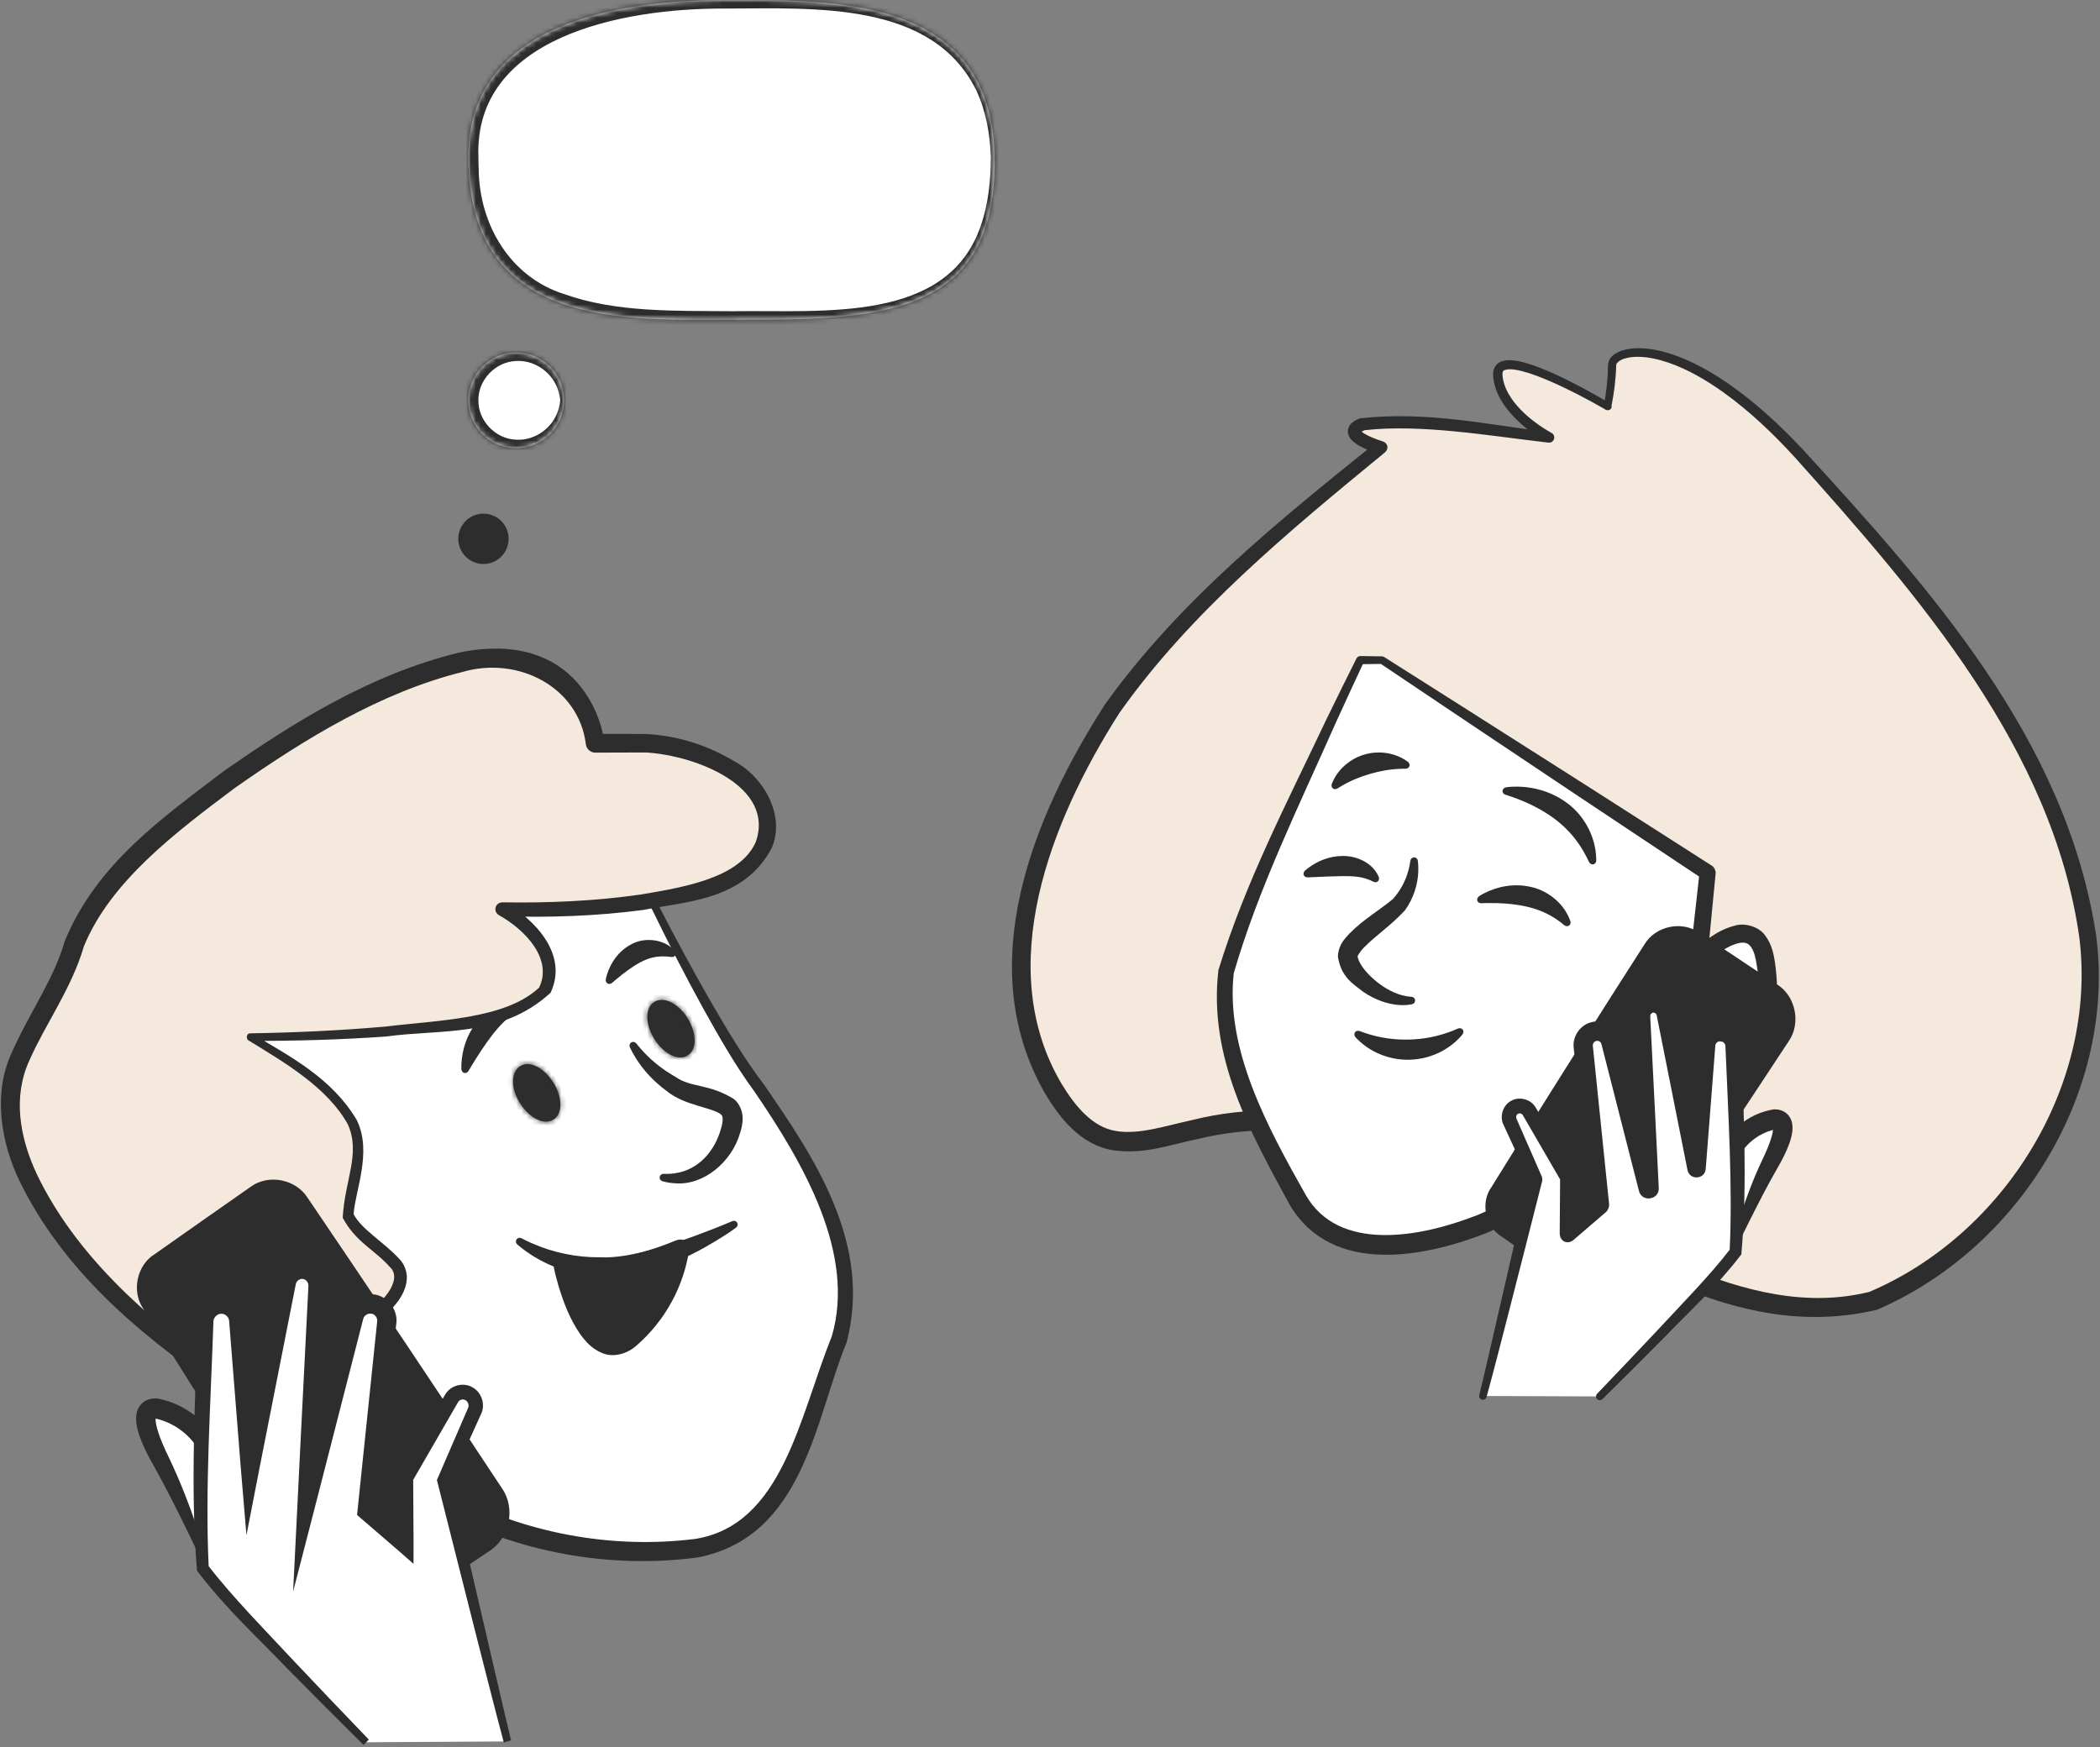 <svg width="417" height="347" viewBox="0 0 417 347" fill="none" xmlns="http://www.w3.org/2000/svg">
<rect x="0" y="0" width="417" height="347" fill="#808080" stroke="none"/>
<path d="M129.893 179.74C129.893 179.74 142.4 205.095 150.765 216.098C159.13 227.101 172.47 251.639 166.634 266.019C160.797 280.399 156.951 304.855 138.231 307.47C120.963 309.648 103.453 306.38 88.096 298.155C73.06 290.53 71.393 287.997 71.393 287.997C71.393 287.997 58.859 287.997 51.328 282.033C43.797 276.068 28.788 257.522 32.957 241.453C37.126 225.385 47.186 223.669 47.186 223.669C47.186 223.669 26.314 215.227 39.655 194.065C52.995 172.904 81.398 165.333 94.793 165.333C108.187 165.333 129.893 179.767 129.893 179.767V179.74Z" fill="white"/>
<path d="M130.566 179.408C130.117 179.629 129.669 179.851 129.22 180.072C132.505 186.843 135.938 193.537 139.571 200.148C142.724 205.826 145.937 211.495 149.832 216.807C159.532 231.002 169.996 249.008 165.162 265.421C158.768 281.229 155.439 302.921 137.974 305.63L137.998 305.627C121.231 307.708 103.881 304.415 89.033 296.405C89.025 296.401 89.001 296.389 88.993 296.385C83.408 293.512 76.8 290.06 73.063 286.898C72.76 286.438 71.943 285.998 71.393 285.998C69.962 285.976 68.373 285.841 66.861 285.646C61.674 284.951 56.437 283.49 52.565 280.47C41.77 270.963 31.695 256.163 34.798 241.931C36.536 234.701 41.031 227.271 47.491 225.457C49.453 225.126 49.709 222.737 47.866 221.988C43.048 219.827 38.508 215.658 37.307 210.528C36.012 205.365 38.032 199.73 41.034 194.935C52.308 177.287 74.034 167.655 94.793 166.472C99.795 166.489 104.859 168.166 109.686 170.078C116.557 172.873 123.199 176.446 129.477 180.392C130.037 180.771 130.637 180.443 130.643 179.767C130.643 179.758 130.643 179.749 130.643 179.74C130.143 179.74 129.643 179.74 129.143 179.74C129.143 179.749 129.143 179.758 129.143 179.767L130.308 179.143C124.009 174.987 117.419 171.258 110.442 168.253C105.522 166.205 100.403 164.332 94.793 164.194C73.099 165.085 50.732 174.416 38.275 193.196C35.01 198.304 32.404 204.743 33.942 211.332C35.508 217.911 40.66 222.656 46.505 225.351L46.881 221.881C37.555 224.503 33.217 233.146 31.116 240.976C27.616 258.165 38.377 273.03 50.09 283.595C54.948 287.354 60.72 288.835 66.346 289.612C68.015 289.825 69.615 289.97 71.393 289.996L69.723 289.097C75.77 294.607 81.231 296.701 87.198 299.926L87.158 299.906C102.741 308.265 120.95 311.621 138.463 309.312C138.468 309.311 138.483 309.31 138.488 309.309C159.684 305.231 161.882 281.672 168.106 266.616C173.248 247.138 161.806 230.008 151.698 215.389C147.856 210.347 144.53 204.75 141.291 199.178C137.55 192.681 133.981 186.068 130.566 179.408ZM129.22 180.072L130.566 179.408C130.183 178.653 129.14 178.894 129.143 179.74H130.643L129.22 180.072Z" fill="#2D2D2D"/>
<path d="M126.361 207.234C126.244 207.085 126.079 206.974 125.891 206.934C125.704 206.894 125.509 206.926 125.349 207.026C125.189 207.125 125.074 207.284 125.027 207.471C124.979 207.657 125.005 207.854 125.087 208.025C125.433 208.74 125.819 209.44 126.243 210.119C127.813 212.637 129.911 214.867 132.361 216.641L132.29 216.592C135.83 219.569 141.301 219.88 143.136 221.294C143.387 221.539 143.45 221.637 143.498 222.131C143.529 222.61 143.416 223.284 143.214 223.987C142.02 228.475 138.786 232.36 133.948 233.018C133.252 233.119 132.538 233.153 131.819 233.117C131.63 233.106 131.438 233.157 131.284 233.271C131.13 233.386 131.026 233.553 130.994 233.739C130.963 233.925 131.007 234.117 131.115 234.275C131.224 234.434 131.388 234.545 131.571 234.596C132.362 234.814 133.185 234.948 134.02 234.992C139.856 235.492 145.326 230.584 146.912 225.15C147.22 224.214 147.489 223.227 147.464 221.98C147.476 220.768 146.844 219.164 145.787 218.298C140.813 215.174 137.265 216.041 134.22 213.917C134.205 213.908 134.164 213.878 134.149 213.869C131.833 212.57 129.683 210.915 127.813 208.921C127.308 208.383 126.823 207.82 126.361 207.234Z" fill="#2D2D2D"/>
<path d="M146.141 243.815C146.293 243.702 146.407 243.54 146.452 243.353C146.497 243.166 146.47 242.971 146.375 242.809C146.28 242.646 146.123 242.527 145.939 242.475C145.754 242.423 145.557 242.443 145.383 242.52C144.73 242.801 144.007 243.104 143.322 243.382C137.067 245.876 130.737 248.205 124.419 249.311C122.649 249.603 120.868 249.773 119.176 249.697C119.155 249.694 119.094 249.692 119.073 249.691C114.512 249.718 109.902 248.795 105.568 246.882C104.898 246.586 104.234 246.267 103.578 245.923C103.411 245.835 103.215 245.802 103.028 245.842C102.84 245.882 102.676 245.991 102.57 246.147C102.465 246.303 102.425 246.495 102.457 246.684C102.49 246.874 102.593 247.043 102.738 247.166C103.331 247.668 103.95 248.146 104.59 248.598C108.723 251.522 113.794 253.276 118.981 253.529L118.878 253.524C120.992 253.739 123.078 253.585 125.073 253.257C132.165 252.002 138.468 248.883 144.245 245.128C144.879 244.707 145.528 244.265 146.141 243.815Z" fill="#2D2D2D"/>
<path d="M110.716 251.634C110.716 251.634 116.606 272.768 124.918 266.014C130.162 261.357 133.713 255.038 134.95 248.093C127.258 251.116 118.973 252.315 110.743 251.661L110.716 251.634Z" fill="#2D2D2D"/>
<path d="M111.439 251.432C110.957 251.567 110.475 251.701 109.994 251.835C110.24 252.99 110.542 254.135 110.873 255.262C111.867 258.553 113.073 261.819 115.143 264.851C116.207 266.332 117.487 267.882 119.645 268.737C121.855 269.665 124.565 268.771 126.1 267.469C126.113 267.459 126.15 267.426 126.162 267.416C129.118 264.905 131.605 261.828 133.448 258.403C135.124 255.296 136.269 251.904 136.818 248.426C137.14 246.786 135.822 245.744 134.256 246.328C127.951 248.964 121.148 250.499 114.184 250.839C113.061 250.894 111.933 250.918 110.803 250.91L111.278 251.132C111.269 251.123 111.259 251.115 111.249 251.106C110.894 251.458 110.538 251.809 110.183 252.161C110.191 252.171 110.199 252.18 110.208 252.19C110.306 252.276 110.553 252.41 110.683 252.411C111.832 252.585 112.989 252.719 114.151 252.813C121.351 253.402 128.763 252.411 135.644 249.859L133.082 247.76C132.468 250.818 131.401 253.771 129.927 256.506C128.304 259.52 126.187 262.268 123.673 264.612L123.735 264.559C122.687 265.446 121.803 265.756 120.783 265.463C119.729 265.166 118.567 264.162 117.591 262.99C115.616 260.598 114.078 257.604 112.728 254.584C112.271 253.552 111.823 252.465 111.439 251.432ZM109.994 251.835L111.439 251.432L110.183 252.161L111.249 251.106C110.707 250.472 109.789 251.026 109.994 251.835Z" fill="#2D2D2D"/>
<mask id="path-7-inside-1_336_5110" fill="white">
<path d="M109.881 214.972C111.71 217.968 111.764 221.209 109.881 222.353C107.999 223.497 105.174 222.053 103.292 219.139C101.409 216.225 101.409 212.902 103.292 211.731C105.174 210.56 107.999 212.031 109.881 214.999V214.972Z"/>
</mask>
<path d="M109.881 214.972C111.71 217.968 111.764 221.209 109.881 222.353C107.999 223.497 105.174 222.053 103.292 219.139C101.409 216.225 101.409 212.902 103.292 211.731C105.174 210.56 107.999 212.031 109.881 214.999V214.972Z" fill="#2D2D2D"/>
<path d="M110.522 214.581C110.095 214.842 109.668 215.102 109.241 215.363C109.433 215.837 109.59 216.316 109.709 216.794C110.257 218.653 109.778 220.851 109.005 220.91C108.243 221.333 106.075 219.915 104.972 218.054C104.963 218.041 104.955 218.028 104.947 218.015C103.737 216.285 103.469 213.664 104.183 213.165C104.617 212.487 106.759 213.038 108.187 214.364C108.555 214.678 108.909 215.027 109.244 215.403L110.475 217.633L110.636 214.999C110.634 214.99 110.633 214.981 110.631 214.972C110.131 214.972 109.631 214.972 109.131 214.972C109.13 214.981 109.129 214.99 109.127 214.999L110.518 214.595C110.284 214.073 110.007 213.563 109.682 213.074C109.016 212.08 108.169 211.144 106.981 210.463C105.847 209.793 104.011 209.379 102.4 210.298C100.332 211.482 99.881 213.823 99.989 215.485C100.1 217.232 100.708 218.799 101.574 220.166C101.587 220.186 101.599 220.205 101.612 220.224C102.472 221.544 103.578 222.747 105.074 223.622C106.485 224.46 108.809 225.102 110.758 223.795C112.326 222.752 112.747 220.924 112.658 219.616C112.578 218.253 112.123 217.074 111.531 216.033C111.233 215.514 110.893 215.031 110.522 214.581ZM109.241 215.363L110.522 214.581L109.005 212.784L109.131 214.972H110.631L109.241 215.363Z" fill="#2D2D2D" mask="url(#path-7-inside-1_336_5110)"/>
<mask id="path-9-inside-2_336_5110" fill="white">
<path d="M136.538 202.208C138.367 205.204 138.42 208.472 136.538 209.616C134.655 210.76 131.831 209.316 129.948 206.348C128.092 203.379 128.065 200.111 129.948 198.967C131.831 197.823 134.655 199.267 136.538 202.181V202.208Z"/>
</mask>
<path d="M136.538 202.208C138.367 205.204 138.42 208.472 136.538 209.616C134.655 210.76 131.831 209.316 129.948 206.348C128.092 203.379 128.065 200.111 129.948 198.967C131.831 197.823 134.655 199.267 136.538 202.181V202.208Z" fill="#2D2D2D"/>
<path d="M137.178 201.817C136.751 202.078 136.324 202.338 135.897 202.599C136.089 203.073 136.246 203.551 136.364 204.029C136.913 205.892 136.43 208.116 135.66 208.171C134.901 208.595 132.739 207.164 131.643 205.285C131.641 205.282 131.639 205.279 131.637 205.276L131.644 205.287C130.425 203.512 130.125 200.864 130.823 200.407C131.28 199.738 133.408 200.268 134.838 201.563C135.21 201.873 135.566 202.217 135.904 202.59L135.783 202.181C135.785 202.19 135.786 202.199 135.788 202.208C136.288 202.208 136.788 202.208 137.288 202.208C137.289 202.199 137.29 202.19 137.292 202.181L137.241 201.85L137.171 201.771C136.932 201.251 136.65 200.743 136.319 200.257C135.051 198.485 132.647 195.927 129.073 197.527C126.964 198.701 126.536 201.101 126.665 202.751C126.795 204.497 127.406 206.044 128.252 207.408L128.259 207.419C128.262 207.423 128.264 207.427 128.267 207.432C129.118 208.759 130.216 209.976 131.711 210.865C133.12 211.717 135.458 212.372 137.415 211.061C138.995 210.006 139.404 208.174 139.315 206.864C139.235 205.498 138.78 204.315 138.187 203.269C137.889 202.75 137.55 202.266 137.178 201.817ZM135.897 202.599L137.178 201.817L137.288 202.208H135.788L135.773 202.301L135.897 202.599Z" fill="#2D2D2D" mask="url(#path-9-inside-2_336_5110)"/>
<path d="M91.612 212.292C91.624 212.472 91.675 212.653 91.781 212.801C91.888 212.949 92.039 213.051 92.209 213.088C92.379 213.124 92.559 213.092 92.717 213.001C92.874 212.91 92.995 212.766 93.079 212.607C93.213 212.388 93.37 212.109 93.519 211.861C94.895 209.582 96.266 207.477 97.704 205.603C99.16 203.735 100.671 202.085 102.873 200.819C103.117 200.679 103.366 200.545 103.632 200.416C103.795 200.339 103.944 200.225 104.042 200.071C104.141 199.918 104.18 199.74 104.152 199.568C104.123 199.396 104.027 199.241 103.884 199.128C103.741 199.015 103.562 198.956 103.383 198.937C103.049 198.908 102.72 198.897 102.385 198.905C99.328 198.944 96.339 200.767 94.539 203.158C92.698 205.558 91.769 208.428 91.622 211.313C91.607 211.636 91.602 211.958 91.612 212.292Z" fill="#2D2D2D"/>
<path d="M120.299 194.42C120.27 194.595 120.275 194.781 120.338 194.949C120.402 195.117 120.517 195.253 120.668 195.332C120.819 195.411 120.997 195.428 121.171 195.384C121.346 195.341 121.5 195.239 121.628 195.115C121.794 194.982 121.997 194.796 122.186 194.637C123.917 193.181 125.578 191.941 127.159 191.104C128.74 190.278 130.295 189.792 132.503 189.966C132.738 189.982 132.983 190.007 133.239 190.044C133.415 190.07 133.601 190.063 133.768 189.998C133.935 189.932 134.07 189.815 134.147 189.663C134.224 189.511 134.239 189.333 134.193 189.159C134.147 188.985 134.043 188.832 133.917 188.705C133.703 188.504 133.484 188.316 133.26 188.142C131.232 186.464 127.759 186.16 125.294 187.565C122.801 188.904 121.261 191.175 120.515 193.584C120.432 193.858 120.362 194.127 120.299 194.42Z" fill="#2D2D2D"/>
<path d="M49.687 205.964C49.687 205.964 103.992 205.964 108.188 196.65C112.383 187.336 99.823 180.581 99.823 180.581C99.823 180.581 146.596 182.297 151.626 167.89C156.628 153.483 134.923 147.601 128.226 147.601H118.193C118.193 147.601 115.692 126.467 91.458 131.532C67.251 136.598 20.451 168.734 14.775 187.363C9.073 205.964 -4.429 211.874 5.604 233.879C15.636 255.858 43.178 273.642 43.178 273.642C43.178 273.642 38.982 257.573 47.374 256.729C55.766 255.885 69.914 261.767 72.415 261.767C74.916 261.767 82.447 255.013 78.305 250.765C74.163 246.516 69.967 244.011 69.134 241.478C68.3 238.945 73.303 230.475 69.967 222.877C66.632 215.278 49.714 205.964 49.714 205.964H49.687Z" fill="#F5E9DD"/>
<path d="M49.687 205.214C49.687 205.714 49.687 206.214 49.687 206.714C58.684 206.739 67.659 206.477 76.642 205.849C87.62 204.323 99.518 206.128 109.325 197.162C112.915 189.564 106.169 182.623 100.478 179.362L99.772 181.965C109.082 182.242 118.412 181.945 127.71 180.714C136.578 178.986 147.717 178.744 153.224 168.448C156.074 161.958 151.529 154.299 146.092 151.351C140.624 148.035 134.761 146.12 128.226 145.765C124.881 145.754 121.537 145.743 118.193 145.733L120.048 147.381C119.011 140.946 115.542 134.864 109.716 131.553C103.889 128.241 97.049 128.375 91.058 129.62C73.566 133.932 58.529 143.288 44.22 153.296C32.209 162.475 19.27 171.483 12.896 186.79C10.693 194.54 5.841 201.073 2.321 209.081C-1.491 217.243 0.249 227.099 3.926 234.644C12.376 251.921 27.007 264.453 42.305 274.994C43.682 275.889 45.146 274.825 44.736 273.235C44.016 270.287 43.556 267.048 43.736 264.066C43.905 261.055 45.005 258.363 47.525 258.223C55.611 257.69 63.309 261.188 72.415 263.107C76.079 262.376 77.488 260.372 79.197 258.198C79.957 257.071 80.611 255.77 80.762 254.223C80.944 252.682 80.286 250.951 79.191 249.901C76.207 246.682 71.749 244.118 70.215 241.122C70.536 236.452 73.875 228.93 70.948 222.657C70.922 222.598 70.897 222.539 70.87 222.48C65.949 214.134 57.723 209.876 50.076 205.307C50.003 205.266 49.798 205.215 49.714 205.214C49.705 205.214 49.696 205.214 49.687 205.214C49.687 205.714 49.687 206.214 49.687 206.714C49.696 206.714 49.705 206.714 49.714 206.714L49.352 206.621C56.727 211.132 65.02 216.012 69.064 223.273C69.086 223.324 69.108 223.375 69.129 223.426C71.61 229.169 68.464 234.323 68.052 241.834C70.625 246.698 74.58 248.337 77.42 251.628C80.274 254.18 75.291 259.734 72.415 260.428C64.943 258.682 56.424 254.757 47.224 255.235C45.203 255.351 43.062 256.712 42.102 258.495C41.088 260.256 40.778 262.085 40.63 263.84C40.392 267.366 40.844 270.689 41.621 274.048L44.051 272.289C29.323 261.957 14.985 249.266 7.281 233.114C3.875 225.823 2.519 217.747 5.857 210.553C9.012 203.361 14.233 196.29 16.654 187.939C21.937 175.056 34.846 165.322 46.557 156.542C60.502 146.744 75.622 137.473 91.858 133.444C102.959 130.221 114.947 136.504 116.338 147.82C116.451 148.747 117.259 149.471 118.193 149.468C121.537 149.458 124.881 149.448 128.226 149.436C138.327 150.034 154.076 156.251 150.026 167.335C146.768 174.386 135.831 176.192 127.274 177.641C118.25 178.941 108.969 179.351 99.873 179.198C98.311 179.143 97.789 181.063 99.167 181.801C104.39 184.73 109.791 190.519 107.05 196.137C100.286 202.449 87.025 202.583 76.485 203.88C67.58 204.653 58.625 205.072 49.687 205.214ZM49.687 206.714V205.214V206.714V205.214C48.787 205.206 48.787 206.714 49.687 206.714Z" fill="#2D2D2D"/>
<path d="M50.472 236.68L31.096 249.72C27.965 251.827 27.115 256.104 29.195 259.273L67.354 317.406C69.434 320.575 73.658 321.436 76.788 319.33L96.164 306.29C99.294 304.183 100.145 299.907 98.064 296.737L59.906 238.605C57.825 235.435 53.602 234.574 50.472 236.68Z" fill="#2D2D2D"/>
<path d="M30.684 249.093C30.958 249.511 31.233 249.929 31.507 250.347C34.717 248.288 37.924 246.225 41.129 244.158C44.467 242.006 47.802 239.85 51.135 237.69C53.623 236.008 57.271 236.874 58.757 239.377C71.182 258.954 83.734 278.444 96.414 297.848C97.885 299.984 97.236 303.236 95.066 304.618C88.608 308.965 82.158 313.326 75.719 317.702C73.608 319.222 70.339 318.587 68.921 316.351C56.202 297.247 43.358 278.228 30.39 259.293C30.261 259.105 30.132 258.917 30.003 258.729C28.162 256.204 28.812 252.168 31.507 250.347C31.233 249.929 30.958 249.511 30.684 249.093C27.224 251.203 26.08 256.349 28.387 259.817C28.508 260.01 28.63 260.203 28.751 260.396C40.971 279.835 53.316 299.19 65.787 318.46C68.219 322.417 74.005 323.662 77.857 320.958C84.334 316.641 90.803 312.309 97.261 307.962C101.246 305.413 102.392 299.483 99.715 295.627C86.955 276.276 74.069 257.011 61.054 237.832C58.69 234.143 53.282 233.129 49.809 235.67C46.552 237.945 43.297 240.224 40.045 242.507C36.922 244.699 33.802 246.894 30.684 249.093ZM31.507 250.347L30.684 249.093L31.507 250.347Z" fill="#2D2D2D"/>
<path d="M39.709 307.52C39.709 307.52 35.836 297.525 32.017 290.253C28.17 283.009 28.143 279.686 30.887 279.686C36.831 280.803 41.538 285.405 42.883 291.37C44.201 297.416 44.577 303.626 43.986 309.781L39.709 307.548V307.52Z" fill="white"/>
<path d="M39.01 307.791C39.476 307.611 39.942 307.43 40.408 307.249C40.05 306.101 39.662 304.931 39.275 303.793C37.612 298.939 35.787 294.141 33.535 289.456C32.658 287.651 31.837 285.824 31.3 284.048C31.037 283.177 30.857 282.256 30.903 281.702C30.916 281.423 31.021 281.378 30.889 281.547C30.732 281.712 30.643 281.658 30.887 281.663L30.522 281.629C31.922 281.907 33.271 282.409 34.51 283.111C37.74 284.926 40.167 288.121 41.084 291.775L41.082 291.763C42.504 297.576 43.14 303.609 42.928 309.679L44.477 308.839C44.101 308.67 43.725 308.502 43.348 308.334C42.253 307.846 41.156 307.362 40.057 306.881L40.461 307.548C40.46 307.539 40.46 307.529 40.459 307.52C39.959 307.52 39.459 307.52 38.959 307.52C38.958 307.529 38.958 307.539 38.957 307.548L38.992 308.053L39.361 308.214C40.383 308.841 41.408 309.465 42.434 310.085C42.787 310.298 43.14 310.511 43.493 310.723L44.984 311.397L45.044 309.883C46.015 303.663 45.894 297.225 44.684 290.977L44.681 290.964C43.756 286.277 40.707 281.999 36.48 279.63C34.861 278.712 33.083 278.071 31.252 277.743L30.887 277.709C30.107 277.709 28.937 277.909 28.061 278.832C27.206 279.757 27.066 280.774 27.03 281.517C27.004 283.021 27.36 284.12 27.719 285.209C28.47 287.343 29.456 289.218 30.501 291.058C32.958 295.406 35.217 299.973 37.449 304.544C37.97 305.614 38.504 306.724 39.01 307.791ZM40.408 307.249L39.01 307.791L38.959 307.52H40.459L40.465 307.432L40.408 307.249Z" fill="#2D2D2D"/>
<path d="M72.711 346.001C72.711 346.001 41.349 314.246 40.273 311.468C39.197 308.69 40.408 272.631 40.757 262.282C40.865 260.784 41.968 259.586 43.42 259.286C45.195 258.987 46.863 260.185 47.159 261.983C47.159 262.092 47.186 262.173 47.186 262.282L49.66 291.559L56.815 254.657C57.111 253.131 58.455 252.015 59.989 252.015C61.791 252.015 63.216 253.513 63.216 255.337C63.216 255.392 63.216 255.419 63.216 255.474L61.172 296.598L70.236 261.492C70.693 259.695 72.495 258.606 74.297 259.041C74.297 259.041 74.351 259.041 74.378 259.041C75.831 259.45 76.853 260.812 76.826 262.364L72.737 300.138L80.43 306.838V293.466L89.656 277.751C90.328 276.553 91.834 276.117 93.044 276.744C94.282 277.397 94.82 278.895 94.255 280.175L88.122 294.038C88.122 294.038 100.253 344.149 100.764 345.838" fill="white"/>
<path d="M72.177 346.528C72.533 346.177 72.888 345.825 73.244 345.474C68.331 340.371 63.409 335.216 58.533 330.052C52.714 323.792 46.131 317.152 41.433 311.018C40.703 295.62 41.849 278.556 42.383 262.337L42.379 262.399C42.43 261.673 43.011 261.042 43.754 260.906L43.695 260.917C44.536 260.766 45.385 261.398 45.497 262.256L45.474 261.983C45.474 262.162 45.497 262.32 45.504 262.368C45.511 262.42 45.5 262.361 45.5 262.282L45.506 262.424C46.273 272.188 47.048 281.951 47.832 291.714L48.939 304.887L51.462 291.909C53.899 279.618 56.323 267.325 58.735 255.029C58.835 254.443 59.434 253.959 59.989 253.98C60.639 253.962 61.257 254.587 61.241 255.337C61.241 255.383 61.241 255.428 61.241 255.474L61.243 255.376C60.728 265.413 60.221 275.45 59.722 285.488C59.539 289.158 59.358 292.828 59.178 296.499L58.204 316.077L63.105 297.097C66.12 285.393 69.122 273.687 72.113 261.977C72.284 261.218 73.096 260.718 73.845 260.912L74.063 260.965L74.297 260.965C74.324 260.965 74.351 260.965 74.378 260.965L73.857 260.893C74.453 261.043 74.935 261.674 74.916 262.331L74.926 262.158C73.603 274.754 72.293 287.351 70.996 299.95L70.894 300.849L71.587 301.459C74.163 303.679 76.739 305.898 79.316 308.116L82.11 310.57L82.125 306.838C82.1 302.38 82.072 297.923 82.043 293.466L81.821 294.282C84.862 289.024 87.9 283.765 90.936 278.503L90.951 278.478C91.191 277.995 91.876 277.773 92.376 278.036L92.365 278.031C92.927 278.299 93.206 279.039 92.952 279.6C90.945 284.236 88.94 288.874 86.936 293.513L86.76 293.903L86.862 294.343C89.462 304.68 92.076 315.022 94.71 325.37C96.475 332.268 98.198 339.135 100.046 346.055C100.525 345.91 101.003 345.765 101.482 345.62C99.839 338.819 98.241 331.812 96.629 324.903C94.214 314.503 91.8 304.113 89.383 293.732L89.308 294.562C91.393 289.96 93.476 285.356 95.557 280.751C96.451 278.853 95.578 276.401 93.724 275.457L93.713 275.451C91.892 274.449 89.365 275.169 88.36 277.025L88.375 277C85.26 282.214 82.148 287.431 79.039 292.649L78.814 293.038L78.817 293.466C78.788 297.923 78.76 302.38 78.734 306.838L81.543 305.559C78.992 303.311 76.44 301.064 73.888 298.817L74.479 300.327C75.907 287.742 77.323 275.157 78.725 262.57L78.736 262.397C78.812 260.075 77.19 257.812 74.899 257.189L74.638 257.117L74.378 257.117C74.351 257.117 74.324 257.117 74.297 257.117L74.75 257.171C72.05 256.437 68.98 258.286 68.357 261.015C65.307 272.702 62.267 284.399 59.239 296.098L63.166 296.697C63.351 293.027 63.534 289.357 63.717 285.687C64.216 275.649 64.706 265.61 65.189 255.572L65.191 255.474C65.191 255.428 65.191 255.383 65.191 255.337C65.266 252.619 62.851 249.982 59.989 250.049C57.527 250.03 55.324 251.91 54.894 254.284C52.536 266.59 50.191 278.899 47.859 291.21L51.489 291.405C50.622 281.649 49.748 271.894 48.866 262.14L48.872 262.282C48.872 262.103 48.848 261.944 48.841 261.897C48.833 261.845 48.844 261.904 48.843 261.983L48.821 261.709C48.463 259.124 45.725 257.136 43.145 257.656L43.086 257.667C40.994 258.069 39.244 259.992 39.135 262.166L39.132 262.227C38.865 278.75 37.729 294.619 39.113 311.917C44.907 319.545 51.01 325.043 57.111 331.423C62.102 336.49 67.139 341.535 72.177 346.528Z" fill="#2D2D2D"/>
<path d="M319.236 80.713C319.236 80.713 296.912 67.368 297.423 74.558C297.934 81.747 307.563 86.868 307.563 86.868C307.563 86.868 275.61 82.265 270.526 84.253C265.443 86.241 274.103 88.883 274.103 88.883C274.103 88.883 234.538 119.685 220.848 140.737C207.158 161.79 194.973 192.619 209.175 216.231C223.376 239.844 234.592 214.788 269.585 225.055C304.577 235.323 348.607 268.086 371.953 258.336C395.273 248.586 418.512 220.834 414.558 185.919C410.604 151.005 379.969 114.592 357.133 89.972C334.298 65.352 320.124 69.029 320.124 72.515C320.07 75.266 319.747 78.016 319.209 80.713H319.236Z" fill="#F5E9DD"/>
<path d="M318.851 81.356C319.108 80.927 319.364 80.498 319.621 80.069C316.012 77.92 312.341 75.925 308.5 74.18C306.573 73.317 304.609 72.506 302.514 71.951C301.448 71.687 300.367 71.444 299.104 71.559C298.471 71.632 297.707 71.824 297.122 72.48C296.534 73.163 296.456 73.947 296.497 74.623C296.717 77.888 298.562 80.646 300.629 82.814C302.537 84.788 304.679 86.413 307.075 87.785L307.711 85.839C295.276 84.331 283.469 81.607 270.065 83.074C269.655 83.235 269.286 83.395 268.848 83.685C268.456 83.97 267.845 84.388 267.669 85.381C267.547 86.405 268.08 87.026 268.411 87.394C268.777 87.777 269.134 88.03 269.487 88.262C270.902 89.143 272.252 89.652 273.72 90.14L273.296 87.846C253.929 103.44 234.288 119.17 219.454 139.831C205.329 161.82 192.845 191.653 207.545 217.211C210.408 221.938 214.411 227.247 220.877 228.409C227.163 229.391 232.505 227.264 237.728 226.223C248.148 223.685 258.802 223.857 269.024 226.965C278.155 229.672 287.024 233.535 295.791 237.575C320.042 247.345 343.478 266.988 372.697 260.116C401.091 247.901 420.274 216.566 416.228 185.73C410.272 146.816 383.191 116.814 357.949 89.216C353.476 84.465 348.72 80.046 343.352 76.296C339.848 73.867 336.031 71.683 331.896 70.317C329.841 69.648 327.654 69.16 325.401 69.149C324.28 69.15 323.129 69.264 321.998 69.65C320.96 70.052 319.452 70.666 319.313 72.515L319.313 72.499C319.28 75.2 318.984 77.902 318.473 80.566C318.37 81.065 318.7 81.459 319.209 81.463C319.218 81.463 319.227 81.463 319.236 81.463C319.236 80.963 319.236 80.463 319.236 79.963C319.227 79.963 319.218 79.962 319.209 79.962L319.945 80.859C320.511 78.124 320.859 75.336 320.934 72.531C320.934 72.528 320.934 72.518 320.934 72.515C320.888 72.128 321.676 71.479 322.534 71.229C323.408 70.942 324.4 70.846 325.387 70.861C327.375 70.898 329.404 71.369 331.324 72.026C335.193 73.362 338.85 75.508 342.213 77.91C347.372 81.616 351.98 86.004 356.318 90.729C381.158 118.472 407.568 148.84 412.888 186.108C416.558 215.426 397.993 245.166 371.209 256.556C346.37 262.718 321.52 243.988 297.469 233.944C288.627 229.872 279.627 225.945 270.145 223.145C259.402 219.857 247.645 219.717 236.87 222.403C231.529 223.55 226.202 225.399 221.571 224.606C216.963 223.86 213.515 219.733 210.804 215.251C197.195 192.226 208.461 163.296 222.242 141.644C236.29 121.708 255.897 105.544 274.911 89.92C275.856 89.177 275.638 87.971 274.487 87.626C273.242 87.233 271.898 86.717 270.878 86.087C270.629 85.931 270.404 85.76 270.275 85.626C270.212 85.562 270.176 85.506 270.18 85.512C270.181 85.512 270.221 85.617 270.2 85.741C270.13 86.013 270.097 85.899 270.28 85.789C270.452 85.67 270.694 85.549 270.987 85.432C282.241 84.19 295.317 86.496 307.415 87.896C308.607 88.067 309.115 86.514 308.051 85.95C305.911 84.763 303.794 83.21 302.047 81.44C300.121 79.481 298.549 77.085 298.349 74.492C298.337 73.643 298.44 73.528 299.311 73.361C300.123 73.266 301.12 73.435 302.081 73.668C304.003 74.146 305.932 74.904 307.82 75.718C311.591 77.366 315.279 79.3 318.851 81.356ZM319.621 80.069L318.851 81.356L319.236 79.963V81.463C320.063 81.469 320.329 80.495 319.621 80.069Z" fill="#2D2D2D"/>
<path d="M274.427 131.097L339.086 173.283L337.311 190.332C337.311 190.332 348.85 178.676 350.625 191.258C352.4 203.84 348.043 210.104 339.974 213.699C331.905 217.294 327.548 216.314 327.548 216.314C327.548 216.314 308.048 237.829 293.927 243.221C279.806 248.614 264.69 250.03 257.724 238.346C250.758 226.663 240.806 205.502 243.469 192.947C246.131 180.364 270.096 131.097 270.096 131.097H274.427Z" fill="white"/>
<path d="M274.836 130.469C274.563 130.888 274.29 131.306 274.017 131.725C278.942 135.038 283.869 138.347 288.798 141.653C305.244 152.681 321.716 163.671 338.213 174.622L337.496 173.118C336.859 178.796 336.226 184.474 335.597 190.154C335.403 191.951 337.26 192.825 338.536 191.545C340.522 189.666 343.11 187.735 345.373 187.27C346.523 187.081 347.096 187.279 347.679 188.037C348.255 188.805 348.633 190.159 348.811 191.514C350.336 200.139 347.465 208.911 339.183 211.925C335.54 213.55 331.154 214.775 327.981 214.387C327.396 214.254 326.488 214.544 326.084 214.988C320.442 221.04 314.335 226.898 307.884 232.115C303.28 235.782 298.424 239.302 293.218 241.365C281.705 245.865 265.802 248.601 259.328 237.39C251.655 223.824 243.317 208.423 244.989 193.269C249.849 176.498 257.943 160.021 265.19 143.669C267.057 139.573 268.942 135.478 270.825 131.451L270.096 131.907C271.54 131.887 272.983 131.867 274.427 131.847C274.427 131.347 274.427 130.847 274.427 130.347C272.983 130.327 271.54 130.307 270.096 130.287C269.828 130.291 269.482 130.5 269.368 130.743C267.368 134.727 265.376 138.773 263.403 142.827C255.701 159.136 247.393 174.938 241.948 192.625C239.88 210.068 248.417 225.128 256.119 239.303C264.523 253.407 282.872 249.589 294.636 245.078C300.639 242.699 305.604 239.025 310.391 235.232C317.067 229.829 323.201 223.92 329.011 217.64L327.114 218.24C332.52 218.848 336.603 217.23 340.764 215.474C345.129 213.587 349.442 210.127 351.317 205.343C353.238 200.614 353.094 195.617 352.439 191.002C352.178 189.351 351.804 187.553 350.571 185.868C349.38 184.04 346.521 183.263 344.689 183.774C340.926 184.708 338.51 186.847 336.086 189.119L339.026 190.511C339.58 184.824 340.13 179.136 340.677 173.449C340.726 172.937 340.393 172.222 339.96 171.944C323.291 161.257 306.597 150.608 289.877 139.999C284.866 136.819 279.852 133.642 274.836 130.469ZM274.017 131.725L274.836 130.469C274.752 130.416 274.526 130.346 274.427 130.347V131.847L274.017 131.725Z" fill="#2D2D2D"/>
<path d="M281.551 170.971C281.527 170.784 281.445 170.605 281.307 170.473C281.169 170.34 280.988 170.266 280.801 170.266C280.614 170.266 280.433 170.34 280.295 170.473C280.156 170.605 280.074 170.784 280.051 170.971C279.967 171.612 279.841 172.24 279.676 172.852C279.076 175.074 277.952 177.069 276.476 178.668L276.595 178.534C274.072 180.67 270.839 182.498 268.012 185.346C267.098 186.413 265.825 187.419 265.665 189.954C266.303 194.046 268.627 195.35 270.727 196.991C272.919 198.461 275.454 199.488 278.126 199.606C278.871 199.636 279.621 199.587 280.35 199.444C280.535 199.406 280.707 199.309 280.827 199.161C280.948 199.013 281.008 198.826 280.993 198.64C280.978 198.453 280.889 198.279 280.746 198.152C280.603 198.025 280.418 197.957 280.229 197.949C279.608 197.915 278.997 197.81 278.402 197.651C274.367 196.611 269.967 192.392 269.578 189.954C269.524 189.901 270.118 188.866 270.889 188.125C273.178 185.782 276.233 183.775 278.928 180.839C278.952 180.811 279.026 180.734 279.047 180.705C280.628 178.453 281.522 175.782 281.63 173.138C281.661 172.41 281.634 171.685 281.551 170.971Z" fill="#2D2D2D"/>
<path d="M270.038 204.777C269.869 204.71 269.68 204.684 269.499 204.725C269.319 204.766 269.163 204.868 269.062 205.014C268.96 205.16 268.92 205.342 268.946 205.526C268.972 205.709 269.063 205.876 269.185 206.011C269.45 206.295 269.725 206.567 270.015 206.83C272.607 209.201 276.259 210.562 279.901 210.454C283.543 210.377 287.121 208.832 289.59 206.331C289.866 206.054 290.126 205.768 290.376 205.471C290.491 205.33 290.574 205.158 290.59 204.974C290.606 204.79 290.557 204.61 290.448 204.469C290.34 204.328 290.179 204.234 289.996 204.203C289.814 204.171 289.627 204.207 289.461 204.282C289.134 204.429 288.81 204.565 288.485 204.694C285.556 205.85 282.675 206.377 279.799 206.455C276.922 206.524 274.019 206.144 271.034 205.138C270.702 205.026 270.372 204.907 270.038 204.777Z" fill="#2D2D2D"/>
<path d="M293.72 177.967C293.573 178.071 293.446 178.211 293.377 178.381C293.308 178.551 293.302 178.735 293.363 178.899C293.423 179.064 293.547 179.199 293.71 179.284C293.873 179.368 294.06 179.392 294.24 179.375C294.506 179.368 294.848 179.348 295.149 179.344C297.957 179.297 300.591 179.489 302.999 180.014C305.408 180.546 307.639 181.45 309.85 183.124C310.09 183.304 310.333 183.496 310.579 183.703C310.717 183.82 310.884 183.907 311.066 183.931C311.247 183.955 311.427 183.914 311.571 183.814C311.715 183.713 311.815 183.559 311.855 183.38C311.896 183.201 311.871 183.014 311.809 182.845C311.681 182.516 311.542 182.197 311.39 181.888C310.027 179.031 307.081 176.77 303.86 176.108C300.639 175.406 297.372 176.009 294.63 177.438C294.326 177.599 294.026 177.77 293.72 177.967Z" fill="#2D2D2D"/>
<path d="M259.164 172.869C259.035 172.991 258.926 173.14 258.873 173.311C258.819 173.481 258.826 173.659 258.896 173.813C258.965 173.967 259.094 174.09 259.257 174.163C259.42 174.236 259.604 174.253 259.781 174.237C259.992 174.234 260.255 174.215 260.496 174.204C262.694 174.108 264.719 174.01 266.591 173.991C268.473 173.996 270.147 174.01 272.009 174.771C272.216 174.858 272.42 174.951 272.632 175.062C272.787 175.148 272.962 175.207 273.141 175.206C273.32 175.205 273.487 175.144 273.613 175.031C273.739 174.918 273.816 174.759 273.837 174.581C273.857 174.403 273.817 174.223 273.748 174.059C273.627 173.8 273.494 173.553 273.339 173.31C271.941 171.056 269.042 169.931 266.564 169.991C264.033 170.021 261.727 170.923 259.799 172.356C259.582 172.519 259.375 172.685 259.164 172.869Z" fill="#2D2D2D"/>
<path d="M264.483 155.6C264.419 155.767 264.386 155.95 264.416 156.128C264.445 156.306 264.533 156.462 264.666 156.569C264.799 156.677 264.971 156.728 265.151 156.719C265.331 156.709 265.503 156.638 265.652 156.54C265.872 156.399 266.091 156.265 266.31 156.135C268.283 154.977 270.163 154.244 272.075 153.682C273.99 153.132 275.966 152.744 278.251 152.674C278.505 152.667 278.761 152.664 279.023 152.667C279.201 152.671 279.385 152.639 279.542 152.552C279.7 152.464 279.818 152.329 279.874 152.167C279.93 152.006 279.92 151.827 279.851 151.66C279.781 151.494 279.657 151.356 279.514 151.249C279.278 151.079 279.035 150.92 278.782 150.772C276.515 149.423 273.582 149.065 270.959 149.841C268.328 150.592 266.048 152.462 264.848 154.807C264.713 155.067 264.592 155.331 264.483 155.6Z" fill="#2D2D2D"/>
<path d="M299.064 156.351C298.884 156.382 298.709 156.461 298.578 156.593C298.446 156.725 298.369 156.896 298.362 157.076C298.356 157.255 298.42 157.432 298.542 157.573C298.664 157.714 298.832 157.805 299.01 157.85C299.328 157.949 299.732 158.071 300.082 158.194C303.36 159.336 306.332 160.829 308.843 162.728C311.355 164.628 313.418 167.031 315.006 170.112C315.181 170.445 315.352 170.792 315.519 171.155C315.596 171.321 315.717 171.47 315.878 171.564C316.039 171.657 316.224 171.689 316.399 171.649C316.575 171.61 316.729 171.502 316.834 171.348C316.939 171.195 316.985 171.009 316.983 170.825C316.972 170.397 316.945 169.976 316.904 169.563C316.555 165.769 314.471 161.926 311.263 159.543C308.072 157.127 304.126 156.08 300.344 156.236C299.927 156.257 299.502 156.289 299.064 156.351Z" fill="#2D2D2D"/>
<path d="M328.087 188.477L296.777 236.177C294.952 238.957 295.699 242.71 298.445 244.559L313.968 255.006C316.715 256.854 320.421 256.098 322.246 253.317L353.557 205.618C355.382 202.837 354.635 199.084 351.889 197.236L336.366 186.789C333.619 184.94 329.913 185.696 328.087 188.477Z" fill="#2D2D2D"/>
<path d="M296.155 235.758C296.57 236.037 296.985 236.316 297.4 236.595C299.2 234.004 300.997 231.411 302.79 228.816C311.809 215.764 320.74 202.653 329.583 189.484C330.799 187.594 333.563 187.081 335.329 188.368C340.476 191.892 345.633 195.401 350.798 198.897C352.592 200.05 353.116 202.742 351.897 204.501C351.897 204.501 351.897 204.501 351.897 204.501C341.461 220.401 331.149 236.385 320.964 252.454C319.754 254.504 316.771 255.222 314.727 253.85C309.497 250.469 304.257 247.101 299.008 243.747C299.001 243.743 298.994 243.738 298.987 243.733C296.695 242.368 295.876 238.954 297.4 236.595C296.985 236.316 296.57 236.037 296.155 235.758C294.039 238.658 294.795 243.3 297.903 245.384C297.911 245.389 297.918 245.394 297.925 245.398C303.011 249 308.106 252.588 313.209 256.162C316.397 258.495 321.36 257.564 323.529 254.18C334.217 238.449 344.779 222.634 355.216 206.734C355.216 206.734 355.216 206.734 355.216 206.734C357.636 203.235 356.586 197.871 352.98 195.574C347.796 192.106 342.604 188.651 337.402 185.209C333.936 182.79 328.755 183.927 326.592 187.471C318.024 200.826 309.544 214.24 301.152 227.713C299.483 230.392 297.817 233.074 296.155 235.758ZM297.4 236.595L296.155 235.758L297.4 236.595Z" fill="#2D2D2D"/>
<path d="M345.111 245.405C345.111 245.405 348.312 237.071 351.486 231.079C354.659 225.088 354.686 222.283 352.427 222.283C347.451 223.181 343.497 227.021 342.368 232.005C341.265 237.017 340.969 242.164 341.453 247.284L345.111 245.432V245.405Z" fill="white"/>
<path d="M344.411 245.136C344.878 245.315 345.344 245.495 345.811 245.674C346.242 244.792 346.697 243.871 347.14 242.984C349.03 239.218 350.934 235.45 352.999 231.881C353.881 230.348 354.712 228.784 355.349 226.979C355.653 226.056 355.959 225.126 355.941 223.807C355.909 223.155 355.802 222.248 355.029 221.379C354.234 220.505 353.128 220.304 352.427 220.307C352.355 220.306 352.146 220.326 352.076 220.338C350.478 220.609 348.926 221.163 347.516 221.964C343.925 223.981 341.343 227.62 340.569 231.598C340.568 231.6 340.567 231.607 340.566 231.609C339.567 236.836 339.529 242.214 340.389 247.385C340.411 248.221 341.166 248.564 341.936 248.238C342.256 248.046 342.575 247.854 342.894 247.662C343.748 247.146 344.6 246.627 345.451 246.104C345.677 246.012 345.843 245.675 345.863 245.432C345.863 245.423 345.862 245.414 345.861 245.405C345.361 245.405 344.861 245.405 344.361 245.405C344.36 245.414 344.36 245.423 344.359 245.432L344.771 244.761C343.846 245.137 342.923 245.516 342.002 245.9C341.658 246.043 341.314 246.186 340.97 246.331L342.517 247.184C342.41 242.156 342.963 237.182 344.169 232.402L344.166 232.413C344.93 229.467 346.893 226.906 349.489 225.443C350.511 224.864 351.623 224.452 352.778 224.227L352.427 224.258C352.487 224.255 352.498 224.264 352.438 224.242C352.381 224.223 352.246 224.148 352.159 224.045C351.974 223.812 352.063 223.788 352.071 223.985C352.11 224.374 351.977 225.122 351.769 225.829C351.344 227.275 350.681 228.787 349.972 230.278C348.107 234.189 346.637 238.187 345.312 242.237C345.003 243.191 344.695 244.172 344.411 245.136ZM345.811 245.674L344.411 245.136C344.395 245.192 344.356 245.347 344.361 245.405H345.861L345.811 245.674Z" fill="#2D2D2D"/>
<path d="M317.676 277.321C317.676 277.321 343.712 250.958 344.627 248.643C345.541 246.328 344.627 216.316 344.25 207.818C344.25 206.511 343.336 205.395 342.045 205.204C340.646 204.904 339.274 205.803 338.979 207.219C338.952 207.356 338.925 207.492 338.925 207.655L336.881 231.975L330.91 201.337C330.694 200.057 329.592 199.131 328.328 199.131C326.902 199.131 325.745 200.302 325.719 201.745C325.719 201.827 325.719 201.909 325.719 201.99L327.386 236.033L319.882 206.893C319.505 205.367 317.972 204.469 316.466 204.877C316.466 204.877 316.466 204.877 316.439 204.877C315.121 205.231 314.234 206.538 314.395 207.927L317.784 239.356L311.41 244.912V233.8L303.663 220.7C303.072 219.72 301.861 219.366 300.839 219.856C299.79 220.374 299.36 221.626 299.817 222.716L304.981 234.209C304.981 234.209 294.922 275.85 294.465 277.239" fill="white"/>
<path d="M317.143 276.794C317.006 276.936 316.929 277.127 316.931 277.325C316.933 277.523 317.013 277.712 317.153 277.851C317.294 277.99 317.484 278.067 317.682 278.066C317.88 278.065 318.069 277.986 318.21 277.848C322.41 273.705 326.608 269.519 330.768 265.315C335.856 260.013 340.881 255.536 345.783 249.1C347.045 234.573 346.154 221.516 345.874 207.747L345.876 207.818C345.938 205.839 344.357 203.837 342.286 203.568L342.391 203.587C340.174 203.042 337.742 204.653 337.331 206.875C337.33 206.879 337.328 206.89 337.327 206.893C337.298 207.032 337.237 207.341 337.239 207.655L337.244 207.514C336.506 215.616 335.775 223.718 335.052 231.822L338.682 231.624C336.744 221.401 334.793 211.181 332.83 200.963L332.839 201.012C332.52 198.882 330.533 197.138 328.328 197.165C325.849 197.117 323.737 199.328 323.745 201.708C323.744 201.716 323.744 201.738 323.744 201.745C323.744 201.827 323.744 201.909 323.744 201.99C323.744 202.01 323.745 202.068 323.746 202.087C324.14 210.472 324.542 218.856 324.953 227.24C325.098 230.204 325.244 233.168 325.392 236.131L329.32 235.535C326.812 225.824 324.292 216.115 321.76 206.409L321.765 206.428C321.23 203.953 318.385 202.277 315.962 203.019L316.466 202.952C316.457 202.952 316.448 202.952 316.439 202.952C316.335 202.952 316.04 202.991 315.94 203.018C313.69 203.608 312.206 205.905 312.497 208.148L312.496 208.132C313.665 218.604 314.847 229.075 316.043 239.544L316.633 238.036C314.52 239.901 312.407 241.767 310.295 243.634L313.105 244.912C313.079 241.208 313.052 237.504 313.023 233.8C313.024 233.606 312.896 233.147 312.798 232.979C310.182 228.633 307.563 224.288 304.941 219.945C304.94 219.942 304.936 219.935 304.934 219.933C304.033 218.356 301.807 217.708 300.21 218.544C300.207 218.546 300.198 218.55 300.195 218.551C298.457 219.376 297.751 221.629 298.504 223.267C298.507 223.273 298.516 223.293 298.519 223.299C300.277 227.114 302.037 230.927 303.799 234.74L303.721 233.904C301.733 242.526 299.748 251.159 297.761 259.796C296.432 265.537 295.117 271.399 293.752 277.005C293.693 277.193 293.709 277.398 293.799 277.574C293.889 277.751 294.044 277.885 294.232 277.947C294.419 278.008 294.624 277.993 294.801 277.904C294.978 277.816 295.113 277.66 295.177 277.474C296.768 271.682 298.195 266.004 299.68 260.264C301.886 251.677 304.071 243.093 306.241 234.513C306.287 234.315 306.249 233.862 306.164 233.677C304.483 229.828 302.8 225.98 301.115 222.132L301.13 222.165C300.961 221.747 301.154 221.298 301.483 221.161L301.468 221.168C301.821 221.009 302.21 221.142 302.392 221.468L302.385 221.456C304.928 225.846 307.473 230.235 310.021 234.621L309.796 233.8C309.767 237.504 309.74 241.208 309.714 244.912C309.722 246.552 311.292 247.274 312.524 246.19C314.661 244.353 316.798 242.515 318.935 240.676C319.282 240.37 319.578 239.628 319.525 239.168C318.462 228.685 317.385 218.203 316.295 207.723C316.294 207.719 316.293 207.71 316.293 207.707C316.231 207.283 316.571 206.811 316.939 206.736L316.439 206.802C316.448 206.802 316.457 206.802 316.466 206.802C316.571 206.802 316.869 206.763 316.97 206.735C317.426 206.61 317.897 206.895 317.999 207.357C318 207.361 318.003 207.372 318.004 207.376C320.475 217.098 322.958 226.816 325.452 236.531C326.043 238.824 329.497 238.3 329.381 235.936C329.238 232.972 329.093 230.008 328.948 227.045C328.538 218.66 328.118 210.277 327.691 201.894L327.693 201.99C327.693 201.909 327.693 201.827 327.693 201.745L327.692 201.782C327.687 201.402 328.022 201.083 328.328 201.096C328.613 201.083 328.931 201.334 328.981 201.661C328.982 201.671 328.988 201.701 328.99 201.711C331.007 211.919 333.037 222.124 335.08 232.326C335.493 234.44 338.53 234.275 338.709 232.129C339.349 224.019 339.981 215.908 340.605 207.796C340.607 207.768 340.611 207.683 340.611 207.655C340.611 207.675 340.601 207.693 340.63 207.546L340.626 207.564C340.709 207.066 341.218 206.716 341.699 206.821C341.719 206.825 341.782 206.837 341.803 206.84C342.244 206.887 342.618 207.292 342.625 207.818C342.625 207.833 342.626 207.876 342.627 207.89C343.172 221.291 344.066 235.583 343.47 248.186C339.652 253.159 334.154 258.758 329.347 263.944C325.301 268.245 321.218 272.54 317.143 276.794Z" fill="#2D2D2D"/>
<circle cx="96" cy="107.006" r="5" fill="#2D2D2D"/>
<mask id="path-38-inside-3_336_5110" fill="white">
<circle cx="102.5" cy="79.506" r="9.5"/>
</mask>
<circle cx="102.5" cy="79.506" r="9.5" fill="white"/>
<path d="M112.75 79.506C112.25 79.506 111.75 79.506 111.25 79.506C111.167 80.426 110.945 81.314 110.598 82.138C109.227 85.472 105.784 87.535 102.5 87.319C98.344 87.185 94.912 83.479 95 79.506C94.912 75.534 98.344 71.827 102.5 71.694C105.784 71.477 109.227 73.541 110.598 76.874C110.945 77.698 111.167 78.587 111.25 79.506C111.75 79.506 112.25 79.506 112.75 79.506C112.834 78.433 112.745 77.333 112.477 76.264C111.463 71.948 107.239 68.417 102.5 68.319C96.536 67.939 90.842 73.358 91 79.506C90.842 85.654 96.536 91.073 102.5 90.694C107.239 90.596 111.463 87.064 112.477 82.748C112.745 81.679 112.834 80.579 112.75 79.506ZM111.25 79.506H112.75H111.25Z" fill="#2D2D2D" mask="url(#path-38-inside-3_336_5110)"/>
<mask id="path-40-inside-4_336_5110" fill="white">
<path d="M197.5 31.19C198.016 63.506 174 63.503 145.5 63.503C124.513 63.503 93 65.505 93 31.19C93 4.507 123.013 0.005 144 0.005C164.987 0.005 196.984 -1.126 197.5 31.19Z"/>
</mask>
<path d="M197.5 31.19C198.016 63.506 174 63.503 145.5 63.503C124.513 63.503 93 65.505 93 31.19C93 4.507 123.013 0.005 144 0.005C164.987 0.005 196.984 -1.126 197.5 31.19Z" fill="white"/>
<path d="M198.25 31.178C197.75 31.186 197.25 31.194 196.75 31.202C196.734 35.867 196.26 40.465 194.775 44.785C188.129 64.296 163.476 61.528 145.5 61.804C134.034 61.707 122.388 62.098 112.003 58.393C101.345 55.031 95.173 44.667 95.056 33.591C95.019 32.814 95 32.014 95 31.19C94.12 7.42 123.358 1.593 144 1.698C162.013 1.649 185.084 0.246 193.838 17.892C195.778 22 196.591 26.561 196.75 31.202C197.25 31.194 197.75 31.186 198.25 31.178C198.252 26.392 197.587 21.577 195.637 17.077C186.442 -2.602 161.816 -1.35 144 -1.688C132.711 -1.724 121.127 -0.817 110.298 3.645C99.389 7.625 90.345 19.055 91.001 31.19C91 32.075 91.02 32.938 91.06 33.78C90.955 45.636 98.742 58.581 110.693 62.013C122.19 65.962 134.102 65.276 145.5 65.203C155.095 65.076 164.828 65.187 174.489 63.248C184.023 61.639 194.093 55.33 196.652 45.401C198.091 40.726 198.399 35.949 198.25 31.178ZM196.75 31.202L198.25 31.178L196.75 31.202Z" fill="#2D2D2D" mask="url(#path-40-inside-4_336_5110)"/>
</svg>
